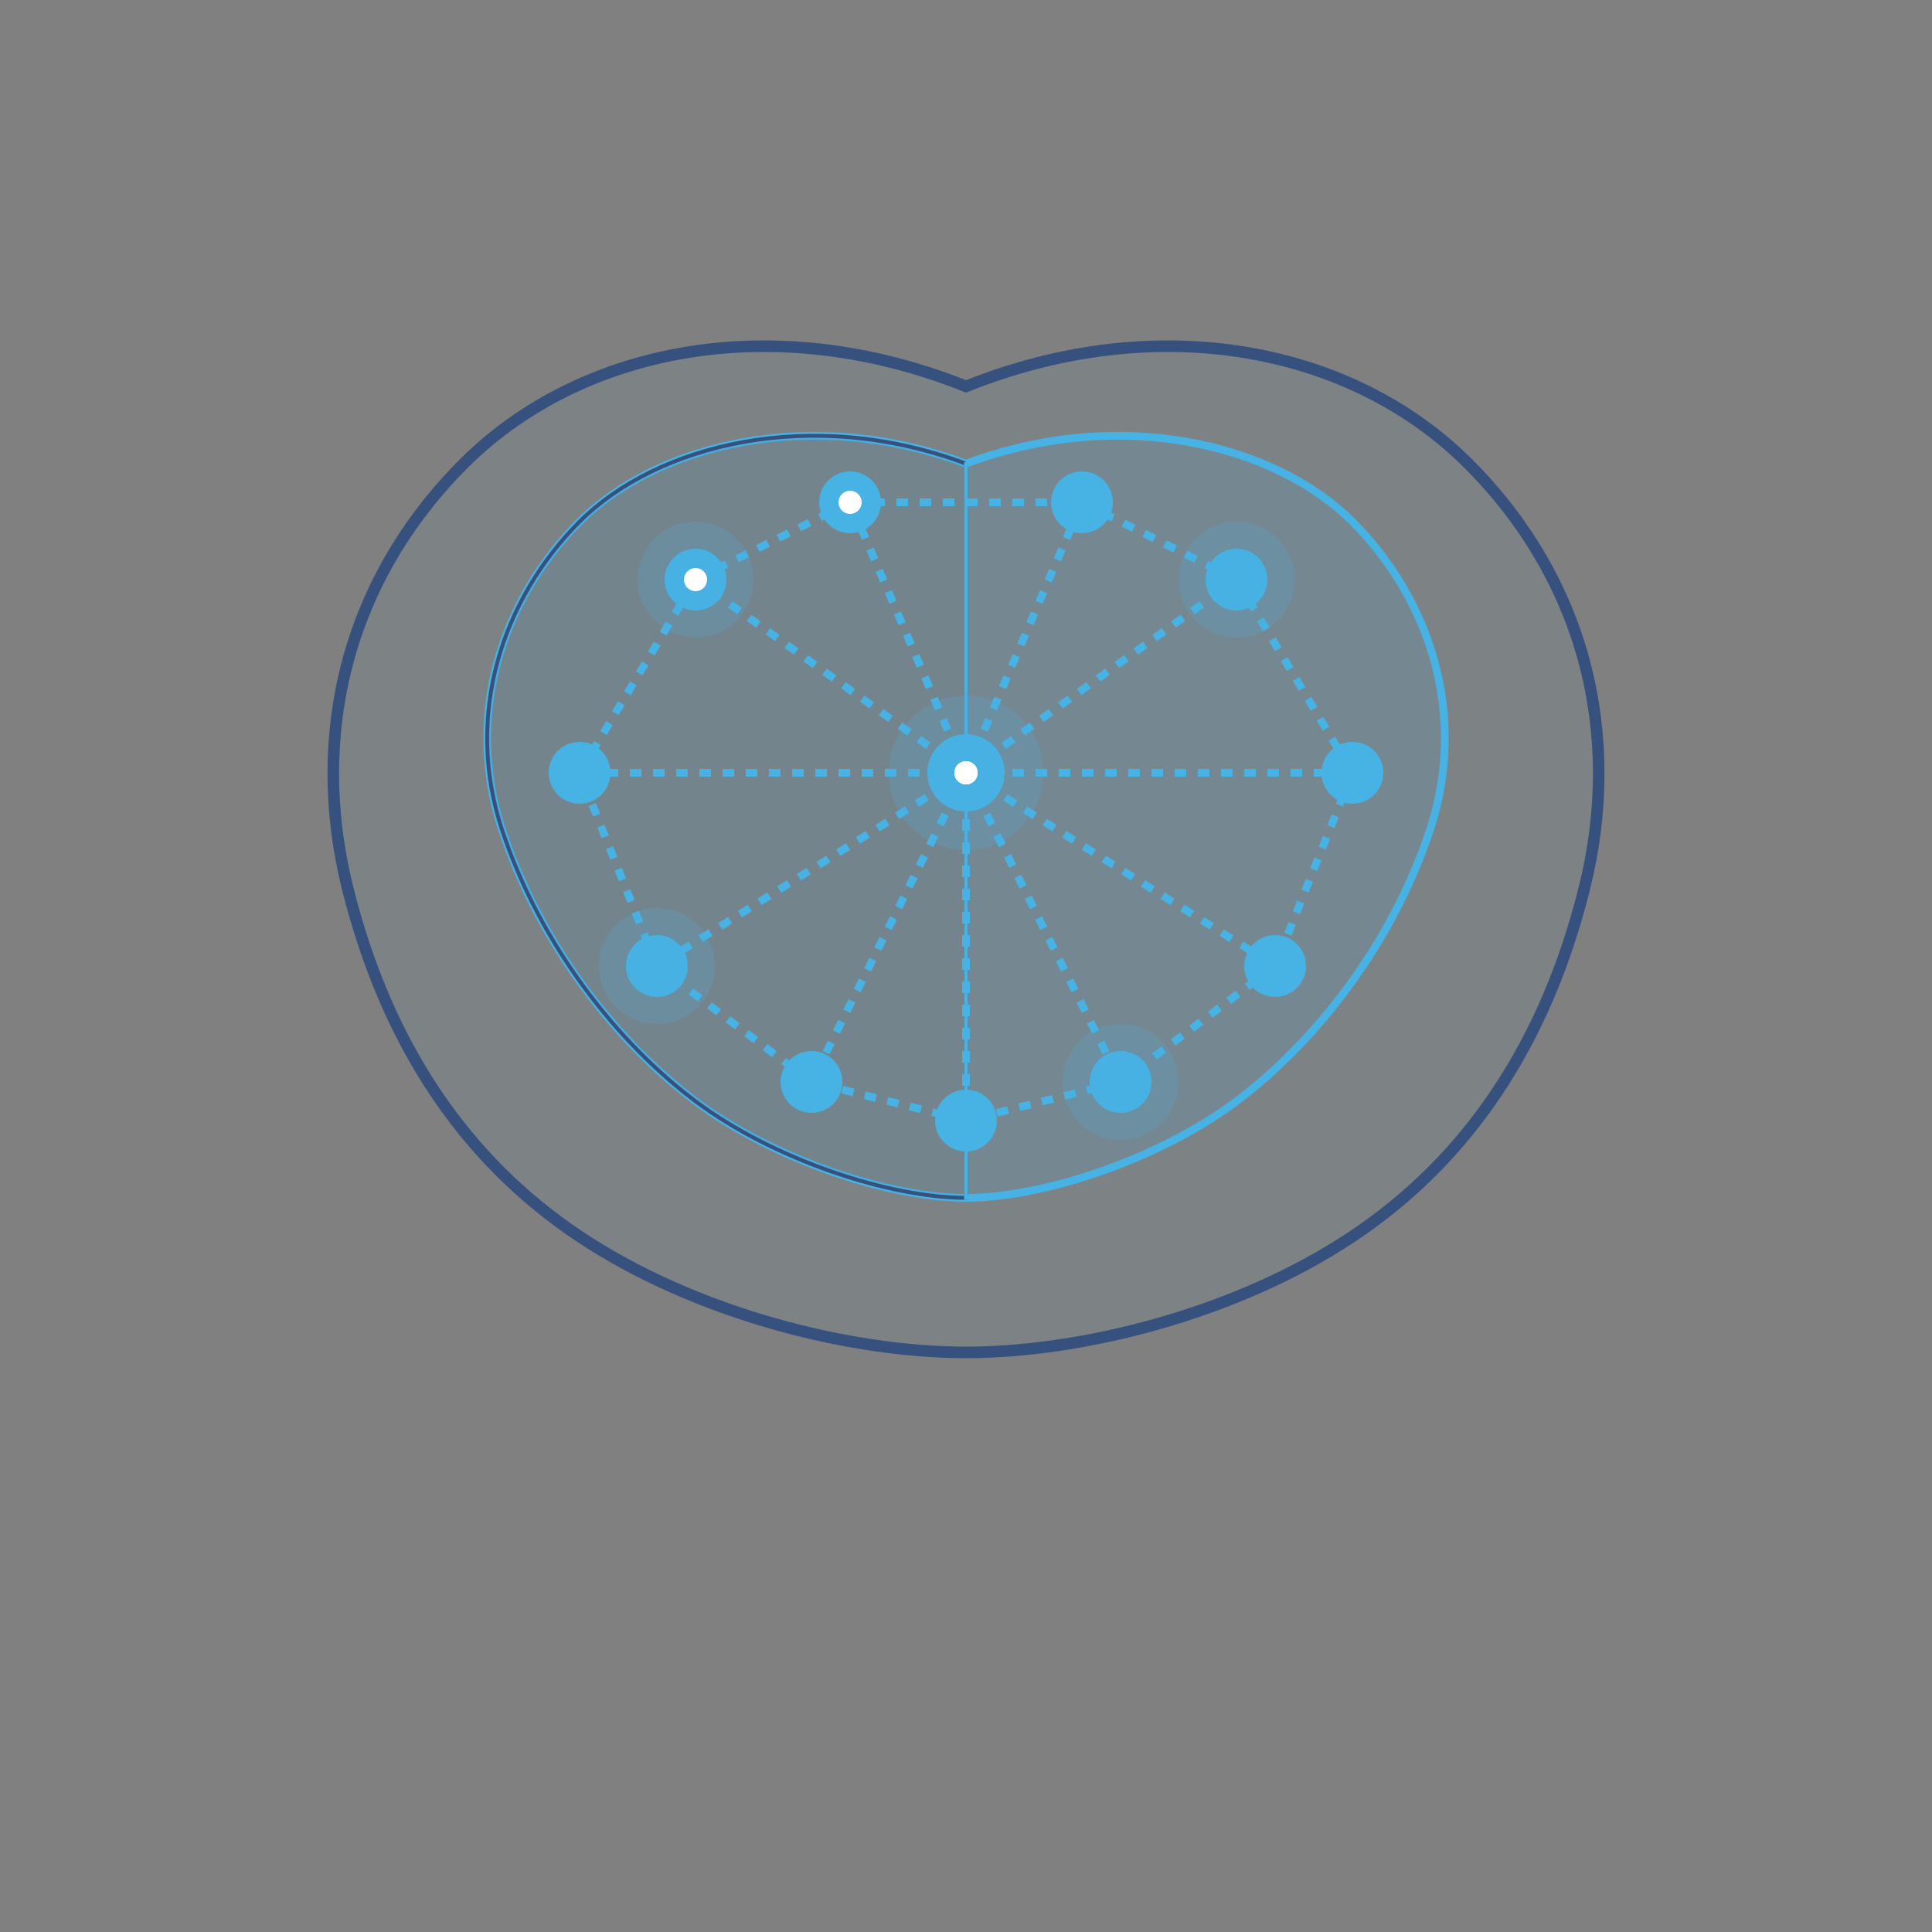 <?xml version="1.0" encoding="UTF-8"?>
<svg width="500px" height="500px" viewBox="0 0 500 500" version="1.1" xmlns="http://www.w3.org/2000/svg" xmlns:xlink="http://www.w3.org/1999/xlink">
    <rect x="0" y="0" width="500" height="500" fill="#808080" stroke="none"/>
    <title>AI Brain Network</title>
    <defs>
        <linearGradient x1="0%" y1="0%" x2="100%" y2="100%" id="linearGradient-1">
            <stop stop-color="#47B2E4" offset="0%"></stop>
            <stop stop-color="#37517E" offset="100%"></stop>
        </linearGradient>
        <linearGradient x1="100%" y1="0%" x2="0%" y2="100%" id="linearGradient-2">
            <stop stop-color="#47B2E4" offset="0%"></stop>
            <stop stop-color="#37517E" offset="100%"></stop>
        </linearGradient>
    </defs>
    <g id="AI-Brain-Network" stroke="none" stroke-width="1" fill="none" fill-rule="evenodd">
        <!-- Brain Outline -->
        <path d="M250,100 C300,80 350,90 380,120 C410,150 420,190 410,230 C400,270 380,300 350,320 C320,340 280,350 250,350 C220,350 180,340 150,320 C120,300 100,270 90,230 C80,190 90,150 120,120 C150,90 200,80 250,100 Z" id="Brain-Outline" stroke="#37517E" stroke-width="3" fill-opacity="0.05" fill="#47B2E4"></path>
        
        <!-- Brain Sections -->
        <path d="M250,120 C290,105 330,115 350,135 C370,155 380,185 370,215 C360,245 340,270 320,285 C300,300 270,310 250,310 C230,310 200,300 180,285 C160,270 140,245 130,215 C120,185 130,155 150,135 C170,115 210,105 250,120 Z" id="Brain-Inner" stroke="#47B2E4" stroke-width="2" fill-opacity="0.1" fill="#47B2E4"></path>
        
        <!-- Left Hemisphere -->
        <path d="M150,135 C170,115 210,105 250,120 L250,310 C230,310 200,300 180,285 C160,270 140,245 130,215 C120,185 130,155 150,135 Z" id="Left-Hemisphere" stroke="#37517E" stroke-width="1" fill-opacity="0.05" fill="#37517E"></path>
        
        <!-- Right Hemisphere -->
        <path d="M250,120 C290,105 330,115 350,135 C370,155 380,185 370,215 C360,245 340,270 320,285 C300,300 270,310 250,310 L250,120 Z" id="Right-Hemisphere" stroke="#47B2E4" stroke-width="1" fill-opacity="0.05" fill="#47B2E4"></path>
        
        <!-- Brain Nodes -->
        <circle id="Node-1" fill="#47B2E4" cx="180" cy="150" r="8"></circle>
        <circle id="Node-2" fill="#47B2E4" cx="220" cy="130" r="8"></circle>
        <circle id="Node-3" fill="#47B2E4" cx="280" cy="130" r="8"></circle>
        <circle id="Node-4" fill="#47B2E4" cx="320" cy="150" r="8"></circle>
        <circle id="Node-5" fill="#47B2E4" cx="350" cy="200" r="8"></circle>
        <circle id="Node-6" fill="#47B2E4" cx="330" cy="250" r="8"></circle>
        <circle id="Node-7" fill="#47B2E4" cx="290" cy="280" r="8"></circle>
        <circle id="Node-8" fill="#47B2E4" cx="250" cy="290" r="8"></circle>
        <circle id="Node-9" fill="#47B2E4" cx="210" cy="280" r="8"></circle>
        <circle id="Node-10" fill="#47B2E4" cx="170" cy="250" r="8"></circle>
        <circle id="Node-11" fill="#47B2E4" cx="150" cy="200" r="8"></circle>
        <circle id="Node-12" fill="#47B2E4" cx="250" cy="200" r="10"></circle>
        
        <!-- Connection Lines -->
        <line id="Connection-1-2" stroke="#47B2E4" stroke-width="2" stroke-dasharray="3,3" x1="180" y1="150" x2="220" y2="130"></line>
        <line id="Connection-2-3" stroke="#47B2E4" stroke-width="2" stroke-dasharray="3,3" x1="220" y1="130" x2="280" y2="130"></line>
        <line id="Connection-3-4" stroke="#47B2E4" stroke-width="2" stroke-dasharray="3,3" x1="280" y1="130" x2="320" y2="150"></line>
        <line id="Connection-4-5" stroke="#47B2E4" stroke-width="2" stroke-dasharray="3,3" x1="320" y1="150" x2="350" y2="200"></line>
        <line id="Connection-5-6" stroke="#47B2E4" stroke-width="2" stroke-dasharray="3,3" x1="350" y1="200" x2="330" y2="250"></line>
        <line id="Connection-6-7" stroke="#47B2E4" stroke-width="2" stroke-dasharray="3,3" x1="330" y1="250" x2="290" y2="280"></line>
        <line id="Connection-7-8" stroke="#47B2E4" stroke-width="2" stroke-dasharray="3,3" x1="290" y1="280" x2="250" y2="290"></line>
        <line id="Connection-8-9" stroke="#47B2E4" stroke-width="2" stroke-dasharray="3,3" x1="250" y1="290" x2="210" y2="280"></line>
        <line id="Connection-9-10" stroke="#47B2E4" stroke-width="2" stroke-dasharray="3,3" x1="210" y1="280" x2="170" y2="250"></line>
        <line id="Connection-10-11" stroke="#47B2E4" stroke-width="2" stroke-dasharray="3,3" x1="170" y1="250" x2="150" y2="200"></line>
        <line id="Connection-11-1" stroke="#47B2E4" stroke-width="2" stroke-dasharray="3,3" x1="150" y1="200" x2="180" y2="150"></line>
        
        <!-- Central Connections -->
        <line id="Connection-12-1" stroke="#47B2E4" stroke-width="2" stroke-dasharray="3,3" x1="250" y1="200" x2="180" y2="150"></line>
        <line id="Connection-12-2" stroke="#47B2E4" stroke-width="2" stroke-dasharray="3,3" x1="250" y1="200" x2="220" y2="130"></line>
        <line id="Connection-12-3" stroke="#47B2E4" stroke-width="2" stroke-dasharray="3,3" x1="250" y1="200" x2="280" y2="130"></line>
        <line id="Connection-12-4" stroke="#47B2E4" stroke-width="2" stroke-dasharray="3,3" x1="250" y1="200" x2="320" y2="150"></line>
        <line id="Connection-12-5" stroke="#47B2E4" stroke-width="2" stroke-dasharray="3,3" x1="250" y1="200" x2="350" y2="200"></line>
        <line id="Connection-12-6" stroke="#47B2E4" stroke-width="2" stroke-dasharray="3,3" x1="250" y1="200" x2="330" y2="250"></line>
        <line id="Connection-12-7" stroke="#47B2E4" stroke-width="2" stroke-dasharray="3,3" x1="250" y1="200" x2="290" y2="280"></line>
        <line id="Connection-12-8" stroke="#47B2E4" stroke-width="2" stroke-dasharray="3,3" x1="250" y1="200" x2="250" y2="290"></line>
        <line id="Connection-12-9" stroke="#47B2E4" stroke-width="2" stroke-dasharray="3,3" x1="250" y1="200" x2="210" y2="280"></line>
        <line id="Connection-12-10" stroke="#47B2E4" stroke-width="2" stroke-dasharray="3,3" x1="250" y1="200" x2="170" y2="250"></line>
        <line id="Connection-12-11" stroke="#47B2E4" stroke-width="2" stroke-dasharray="3,3" x1="250" y1="200" x2="150" y2="200"></line>
        
        <!-- Pulse Circles -->
        <circle id="Pulse-1" fill-opacity="0.2" fill="#47B2E4" cx="180" cy="150" r="15">
            <animate attributeName="r" values="8;15;8" dur="3s" repeatCount="indefinite" />
            <animate attributeName="fill-opacity" values="0.8;0.2;0.8" dur="3s" repeatCount="indefinite" />
        </circle>
        <circle id="Pulse-4" fill-opacity="0.2" fill="#47B2E4" cx="320" cy="150" r="15">
            <animate attributeName="r" values="8;15;8" dur="3s" repeatCount="indefinite" begin="0.5s" />
            <animate attributeName="fill-opacity" values="0.8;0.2;0.8" dur="3s" repeatCount="indefinite" begin="0.5s" />
        </circle>
        <circle id="Pulse-7" fill-opacity="0.2" fill="#47B2E4" cx="290" cy="280" r="15">
            <animate attributeName="r" values="8;15;8" dur="3s" repeatCount="indefinite" begin="1s" />
            <animate attributeName="fill-opacity" values="0.8;0.2;0.8" dur="3s" repeatCount="indefinite" begin="1s" />
        </circle>
        <circle id="Pulse-10" fill-opacity="0.2" fill="#47B2E4" cx="170" cy="250" r="15">
            <animate attributeName="r" values="8;15;8" dur="3s" repeatCount="indefinite" begin="1.5s" />
            <animate attributeName="fill-opacity" values="0.8;0.2;0.8" dur="3s" repeatCount="indefinite" begin="1.5s" />
        </circle>
        <circle id="Pulse-12" fill-opacity="0.2" fill="#47B2E4" cx="250" cy="200" r="20">
            <animate attributeName="r" values="10;20;10" dur="3s" repeatCount="indefinite" begin="2s" />
            <animate attributeName="fill-opacity" values="0.8;0.2;0.8" dur="3s" repeatCount="indefinite" begin="2s" />
        </circle>
        
        <!-- Data Flow Animation -->
        <circle id="Data-Flow-1" fill="#FFFFFF" cx="180" cy="150" r="3">
            <animate attributeName="cx" values="180;220" dur="1.5s" repeatCount="indefinite" />
            <animate attributeName="cy" values="150;130" dur="1.5s" repeatCount="indefinite" />
            <animate attributeName="opacity" values="0;1;0" dur="1.5s" repeatCount="indefinite" />
        </circle>
        <circle id="Data-Flow-2" fill="#FFFFFF" cx="220" cy="130" r="3">
            <animate attributeName="cx" values="220;280" dur="1.5s" repeatCount="indefinite" begin="0.3s" />
            <animate attributeName="cy" values="130;130" dur="1.5s" repeatCount="indefinite" begin="0.3s" />
            <animate attributeName="opacity" values="0;1;0" dur="1.5s" repeatCount="indefinite" begin="0.3s" />
        </circle>
        <circle id="Data-Flow-3" fill="#FFFFFF" cx="250" cy="200" r="3">
            <animate attributeName="cx" values="250;320" dur="1.5s" repeatCount="indefinite" begin="0.6s" />
            <animate attributeName="cy" values="200;150" dur="1.5s" repeatCount="indefinite" begin="0.6s" />
            <animate attributeName="opacity" values="0;1;0" dur="1.5s" repeatCount="indefinite" begin="0.6s" />
        </circle>
        <circle id="Data-Flow-4" fill="#FFFFFF" cx="250" cy="200" r="3">
            <animate attributeName="cx" values="250;170" dur="1.5s" repeatCount="indefinite" begin="0.9s" />
            <animate attributeName="cy" values="200;250" dur="1.5s" repeatCount="indefinite" begin="0.9s" />
            <animate attributeName="opacity" values="0;1;0" dur="1.5s" repeatCount="indefinite" begin="0.9s" />
        </circle>
        <circle id="Data-Flow-5" fill="#FFFFFF" cx="250" cy="200" r="3">
            <animate attributeName="cx" values="250;250" dur="1.5s" repeatCount="indefinite" begin="1.2s" />
            <animate attributeName="cy" values="200;290" dur="1.5s" repeatCount="indefinite" begin="1.2s" />
            <animate attributeName="opacity" values="0;1;0" dur="1.5s" repeatCount="indefinite" begin="1.2s" />
        </circle>
    </g>
</svg>
